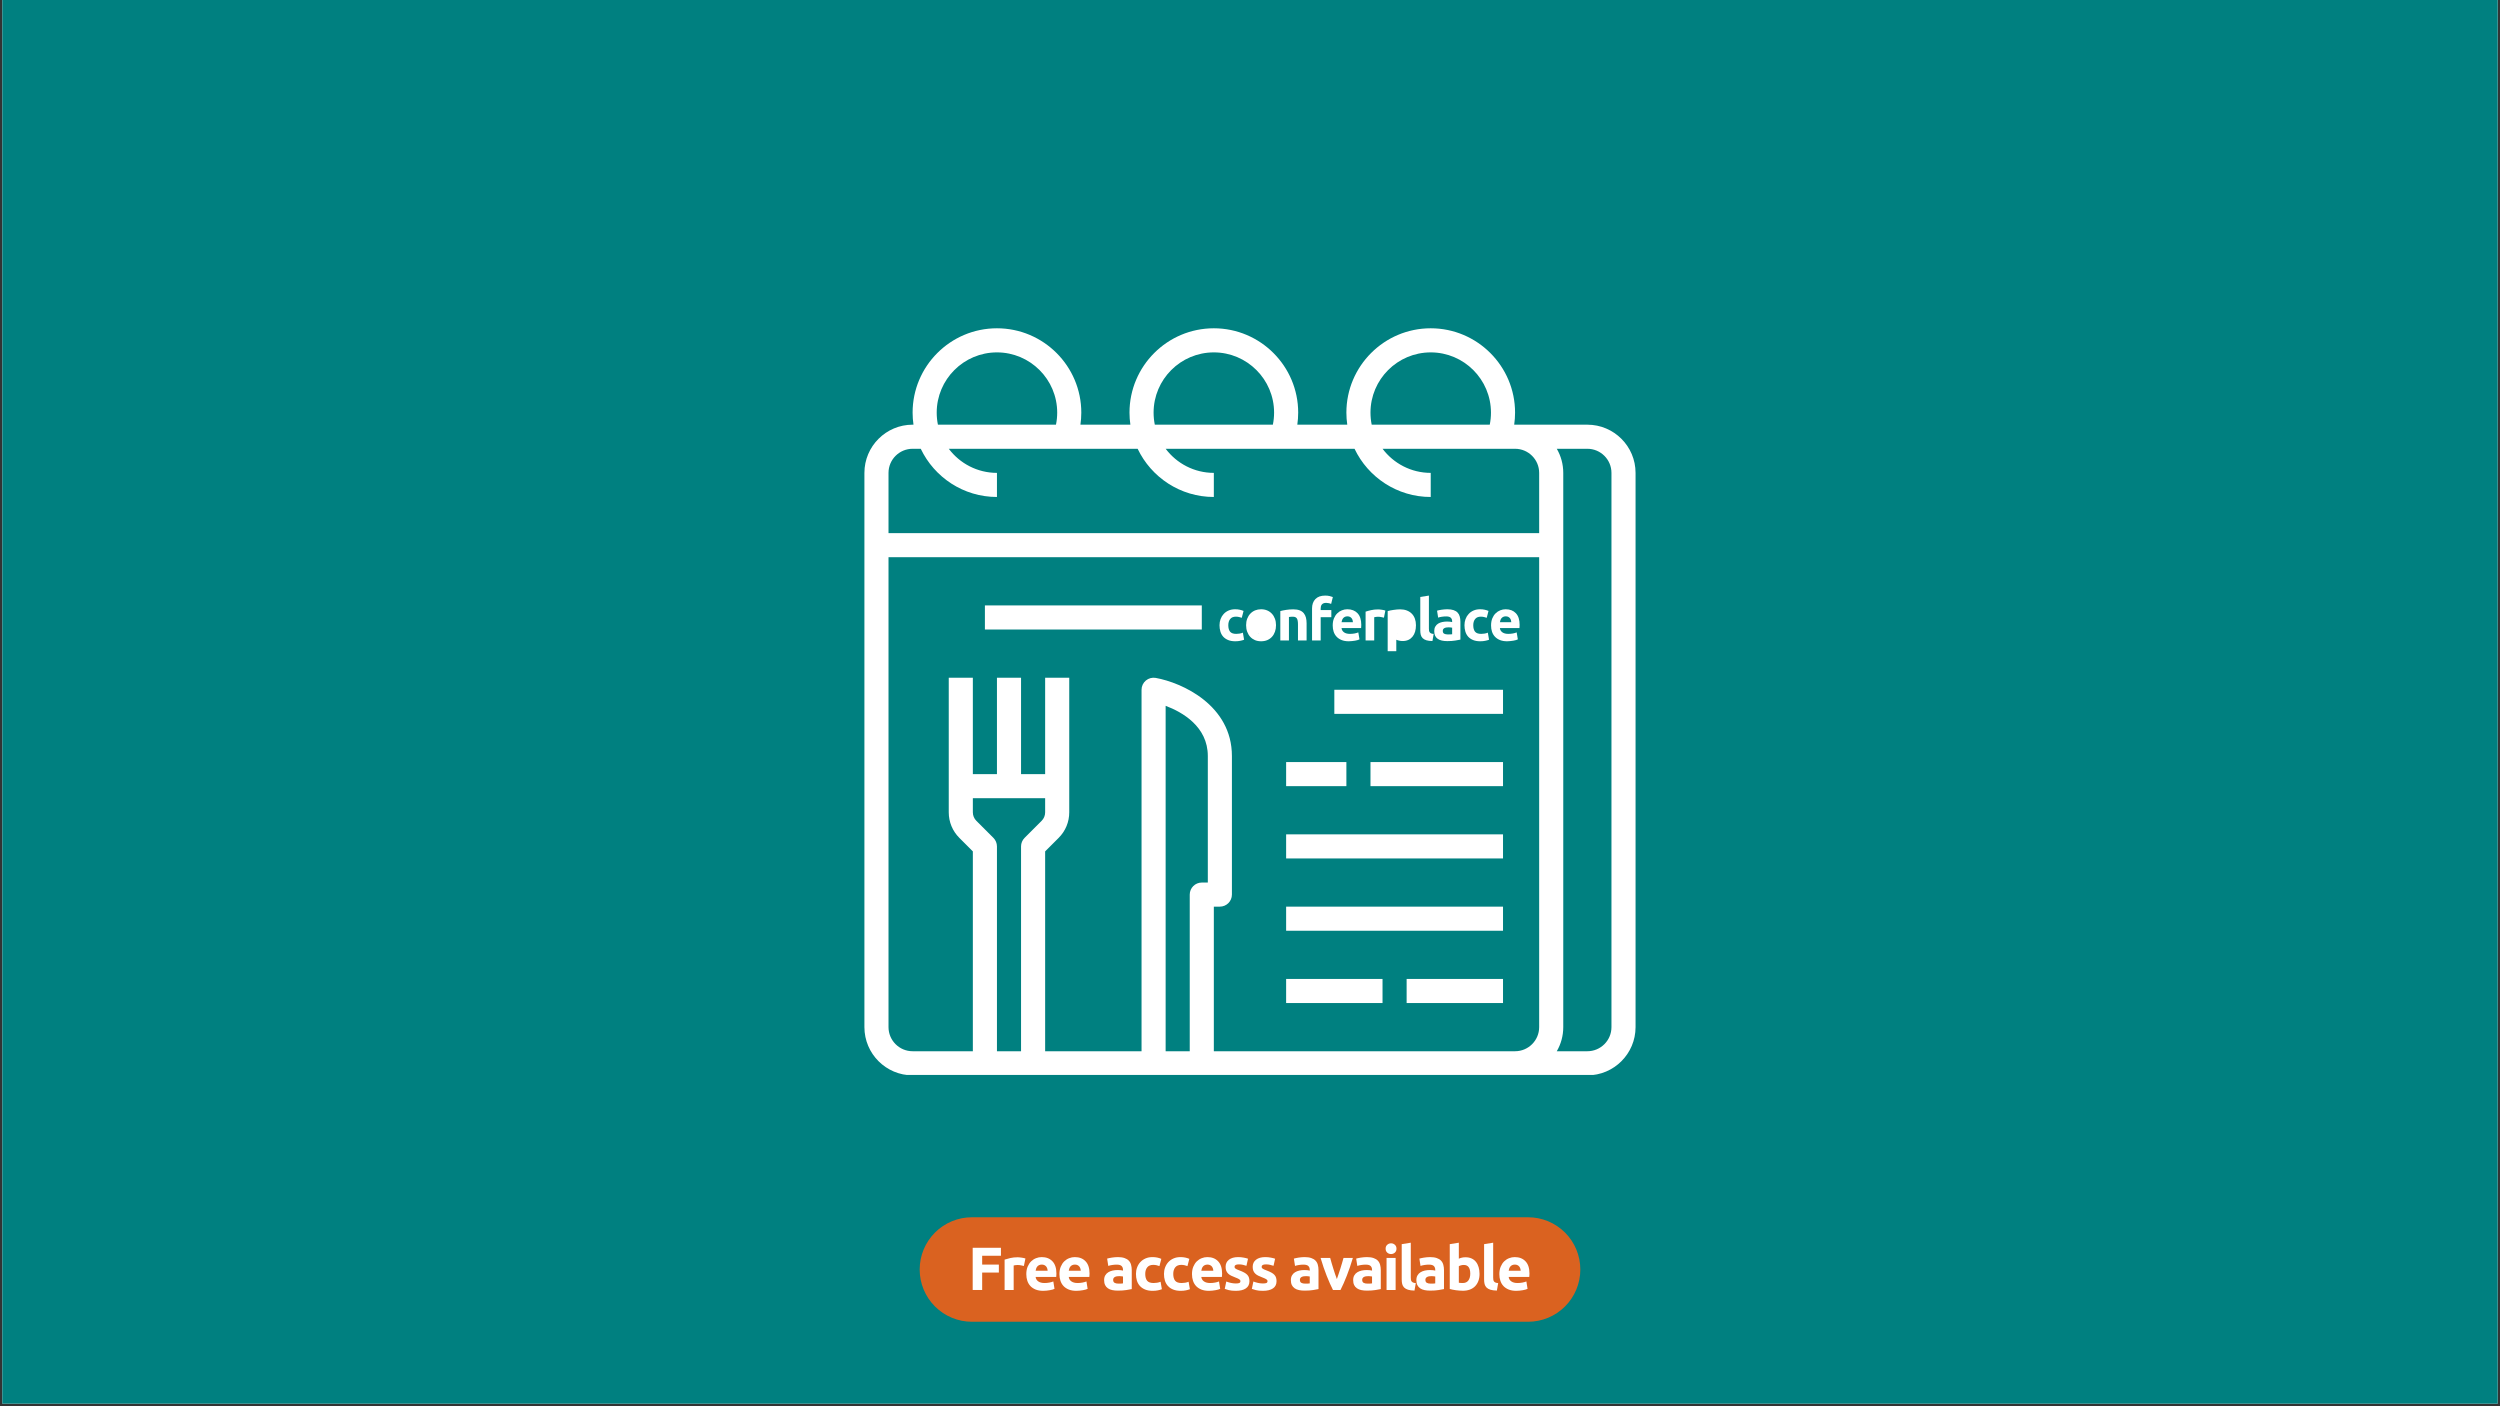 <svg version="1.0" preserveAspectRatio="xMidYMid meet" height="720" viewBox="0 0 960 540" zoomAndPan="magnify" width="1280" xmlns:xlink="http://www.w3.org/1999/xlink" xmlns="http://www.w3.org/2000/svg"><rect x="0" y="0" width="960" height="540" fill="#333333" stroke="none"/><defs><g></g><clipPath id="706b5d3af9"><path clip-rule="nonzero" d="M 0.887 0 L 959.113 0 L 959.113 539 L 0.887 539 Z M 0.887 0"></path></clipPath><clipPath id="d3ba9aa45e"><path clip-rule="nonzero" d="M 331.934 126.062 L 628.383 126.062 L 628.383 412.781 L 331.934 412.781 Z M 331.934 126.062"></path></clipPath><clipPath id="49ccf57dce"><path clip-rule="nonzero" d="M 480.863 236.043 L 488.484 236.043 L 488.484 243.664 L 480.863 243.664 Z M 480.863 236.043"></path></clipPath><clipPath id="944109a181"><path clip-rule="nonzero" d="M 484.676 236.043 C 482.57 236.043 480.863 237.746 480.863 239.852 C 480.863 241.957 482.57 243.664 484.676 243.664 C 486.781 243.664 488.484 241.957 488.484 239.852 C 488.484 237.746 486.781 236.043 484.676 236.043 Z M 484.676 236.043"></path></clipPath><clipPath id="d2bc560cf4"><path clip-rule="nonzero" d="M 534.164 236.043 L 541.785 236.043 L 541.785 243.664 L 534.164 243.664 Z M 534.164 236.043"></path></clipPath><clipPath id="249a9e71b0"><path clip-rule="nonzero" d="M 537.977 236.043 C 535.871 236.043 534.164 237.746 534.164 239.852 C 534.164 241.957 535.871 243.664 537.977 243.664 C 540.082 243.664 541.785 241.957 541.785 239.852 C 541.785 237.746 540.082 236.043 537.977 236.043 Z M 537.977 236.043"></path></clipPath><clipPath id="16de5ab5be"><path clip-rule="nonzero" d="M 353.156 467.43 L 606.918 467.43 L 606.918 507.555 L 353.156 507.555 Z M 353.156 467.43"></path></clipPath><clipPath id="53ef136d4c"><path clip-rule="nonzero" d="M 373.219 467.43 L 586.781 467.43 C 592.102 467.43 597.203 469.543 600.969 473.305 C 604.73 477.066 606.844 482.168 606.844 487.492 C 606.844 492.812 604.73 497.914 600.969 501.676 C 597.203 505.441 592.102 507.555 586.781 507.555 L 373.219 507.555 C 367.898 507.555 362.797 505.441 359.031 501.676 C 355.27 497.914 353.156 492.812 353.156 487.492 C 353.156 482.168 355.27 477.066 359.031 473.305 C 362.797 469.543 367.898 467.43 373.219 467.43 Z M 373.219 467.43"></path></clipPath></defs><g clip-path="url(#706b5d3af9)"><path fill-rule="nonzero" fill-opacity="1" d="M 0.887 0 L 959.113 0 L 959.113 539 L 0.887 539 Z M 0.887 0" fill="#ffffff"></path><path fill-rule="nonzero" fill-opacity="1" d="M 0.887 0 L 959.113 0 L 959.113 539 L 0.887 539 Z M 0.887 0" fill="#008080"></path></g><g clip-path="url(#d3ba9aa45e)"><path fill-rule="nonzero" fill-opacity="1" d="M 609.547 163.078 L 581.453 163.078 C 581.672 161.551 581.785 160.008 581.785 158.449 C 581.785 140.59 567.258 126.062 549.398 126.062 C 531.539 126.062 517.012 140.59 517.012 158.449 C 517.012 160.02 517.129 161.566 517.348 163.078 L 498.168 163.078 C 498.387 161.551 498.504 160.008 498.504 158.449 C 498.504 140.59 483.973 126.062 466.113 126.062 C 448.254 126.062 433.727 140.59 433.727 158.449 C 433.727 160.02 433.844 161.566 434.062 163.078 L 414.883 163.078 C 415.102 161.551 415.219 160.008 415.219 158.449 C 415.219 140.59 400.688 126.062 382.828 126.062 C 364.969 126.062 350.441 140.59 350.441 158.449 C 350.441 160.02 350.559 161.566 350.777 163.078 L 350.441 163.078 C 340.234 163.078 331.934 171.379 331.934 181.586 L 331.934 394.422 C 331.934 404.629 340.234 412.93 350.441 412.93 L 609.547 412.93 C 619.754 412.93 628.055 404.629 628.055 394.422 L 628.055 181.586 C 628.055 171.379 619.754 163.078 609.547 163.078 Z M 526.266 158.449 C 526.266 145.695 536.641 135.316 549.398 135.316 C 562.156 135.316 572.531 145.695 572.531 158.449 C 572.531 160.016 572.375 161.562 572.066 163.078 L 526.73 163.078 C 526.426 161.582 526.266 160.035 526.266 158.449 Z M 442.98 158.449 C 442.98 145.695 453.355 135.316 466.113 135.316 C 478.871 135.316 489.25 145.695 489.25 158.449 C 489.25 160.016 489.09 161.562 488.781 163.078 L 443.445 163.078 C 443.141 161.582 442.98 160.035 442.98 158.449 Z M 359.695 158.449 C 359.695 145.695 370.074 135.316 382.828 135.316 C 395.586 135.316 405.965 145.695 405.965 158.449 C 405.965 160.016 405.805 161.562 405.496 163.078 L 360.16 163.078 C 359.855 161.582 359.695 160.035 359.695 158.449 Z M 341.188 181.586 C 341.188 176.48 345.34 172.332 350.441 172.332 L 353.57 172.332 C 358.777 183.262 369.934 190.84 382.828 190.84 L 382.828 181.586 C 375.277 181.586 368.559 177.945 364.332 172.332 L 436.855 172.332 C 442.062 183.262 453.219 190.84 466.113 190.84 L 466.113 181.586 C 458.562 181.586 451.844 177.945 447.617 172.332 L 520.141 172.332 C 525.348 183.262 536.504 190.84 549.398 190.84 L 549.398 181.586 C 541.848 181.586 535.129 177.945 530.902 172.332 L 581.785 172.332 C 586.891 172.332 591.039 176.48 591.039 181.586 L 591.039 204.719 L 341.188 204.719 Z M 382.828 403.676 L 382.828 325.02 C 382.828 323.793 382.34 322.617 381.473 321.746 L 374.93 315.203 C 374.055 314.332 373.574 313.168 373.574 311.934 L 373.574 306.512 L 401.336 306.512 L 401.336 311.934 C 401.336 313.168 400.855 314.332 399.98 315.203 L 393.438 321.746 C 392.57 322.617 392.082 323.793 392.082 325.02 L 392.082 403.676 Z M 447.605 403.676 L 447.605 271.035 C 454.02 273.449 463.801 278.992 463.801 290.316 L 463.801 338.898 L 461.488 338.898 C 458.93 338.898 456.859 340.973 456.859 343.527 L 456.859 403.676 Z M 466.113 403.676 L 466.113 348.152 L 468.426 348.152 C 470.98 348.152 473.055 346.082 473.055 343.527 L 473.055 290.316 C 473.055 270.793 453.922 262.156 443.805 260.316 C 442.457 260.074 441.07 260.438 440.016 261.316 C 438.961 262.195 438.352 263.496 438.352 264.871 L 438.352 403.676 L 401.336 403.676 L 401.336 326.934 L 406.523 321.746 C 409.148 319.125 410.59 315.641 410.59 311.934 L 410.59 260.242 L 401.336 260.242 L 401.336 297.258 L 392.082 297.258 L 392.082 260.242 L 382.828 260.242 L 382.828 297.258 L 373.574 297.258 L 373.574 260.242 L 364.32 260.242 L 364.32 311.934 C 364.32 315.641 365.766 319.125 368.387 321.746 L 373.574 326.934 L 373.574 403.676 L 350.441 403.676 C 345.34 403.676 341.188 399.527 341.188 394.422 L 341.188 213.973 L 591.039 213.973 L 591.039 394.422 C 591.039 399.527 586.891 403.676 581.785 403.676 Z M 618.801 394.422 C 618.801 399.527 614.652 403.676 609.547 403.676 L 597.805 403.676 C 599.387 400.953 600.293 397.793 600.293 394.422 L 600.293 181.586 C 600.293 178.215 599.387 175.055 597.805 172.332 L 609.547 172.332 C 614.652 172.332 618.801 176.48 618.801 181.586 Z M 618.801 394.422" fill="#ffffff"></path></g><path fill-rule="nonzero" fill-opacity="1" d="M 512.383 264.871 L 577.16 264.871 L 577.16 274.125 L 512.383 274.125 Z M 512.383 264.871" fill="#ffffff"></path><path fill-rule="nonzero" fill-opacity="1" d="M 493.875 292.633 L 517.012 292.633 L 517.012 301.883 L 493.875 301.883 Z M 493.875 292.633" fill="#ffffff"></path><path fill-rule="nonzero" fill-opacity="1" d="M 493.875 320.391 L 577.16 320.391 L 577.16 329.645 L 493.875 329.645 Z M 493.875 320.391" fill="#ffffff"></path><path fill-rule="nonzero" fill-opacity="1" d="M 493.875 348.152 L 577.16 348.152 L 577.16 357.406 L 493.875 357.406 Z M 493.875 348.152" fill="#ffffff"></path><path fill-rule="nonzero" fill-opacity="1" d="M 540.145 375.914 L 577.16 375.914 L 577.16 385.168 L 540.145 385.168 Z M 540.145 375.914" fill="#ffffff"></path><path fill-rule="nonzero" fill-opacity="1" d="M 493.875 375.914 L 530.891 375.914 L 530.891 385.168 L 493.875 385.168 Z M 493.875 375.914" fill="#ffffff"></path><path fill-rule="nonzero" fill-opacity="1" d="M 526.266 292.633 L 577.16 292.633 L 577.16 301.883 L 526.266 301.883 Z M 526.266 292.633" fill="#ffffff"></path><path fill-rule="nonzero" fill-opacity="1" d="M 378.203 232.48 L 461.488 232.48 L 461.488 241.734 L 378.203 241.734 Z M 378.203 232.48" fill="#ffffff"></path><g fill-opacity="1" fill="#ffffff"><g transform="translate(467.293, 245.939)"><g><path d="M 1 -5.844 C 1 -6.688 1.133 -7.477 1.406 -8.219 C 1.688 -8.969 2.082 -9.617 2.594 -10.172 C 3.113 -10.734 3.742 -11.176 4.484 -11.5 C 5.223 -11.82 6.066 -11.984 7.016 -11.984 C 7.641 -11.984 8.207 -11.926 8.719 -11.812 C 9.238 -11.707 9.742 -11.551 10.234 -11.344 L 9.547 -8.703 C 9.234 -8.816 8.891 -8.914 8.516 -9 C 8.148 -9.094 7.738 -9.141 7.281 -9.141 C 6.301 -9.141 5.57 -8.836 5.094 -8.234 C 4.613 -7.629 4.375 -6.832 4.375 -5.844 C 4.375 -4.789 4.598 -3.973 5.047 -3.391 C 5.504 -2.816 6.297 -2.531 7.422 -2.531 C 7.816 -2.531 8.242 -2.566 8.703 -2.641 C 9.16 -2.711 9.582 -2.832 9.969 -3 L 10.438 -0.281 C 10.051 -0.125 9.566 0.008 8.984 0.125 C 8.41 0.25 7.773 0.312 7.078 0.312 C 6.016 0.312 5.098 0.156 4.328 -0.156 C 3.555 -0.477 2.922 -0.91 2.422 -1.453 C 1.93 -2.004 1.57 -2.656 1.344 -3.406 C 1.113 -4.156 1 -4.969 1 -5.844 Z M 1 -5.844"></path></g></g></g><g fill-opacity="1" fill="#ffffff"><g transform="translate(477.505, 245.939)"><g><path d="M 12.484 -5.859 C 12.484 -4.941 12.348 -4.102 12.078 -3.344 C 11.805 -2.582 11.422 -1.93 10.922 -1.391 C 10.422 -0.848 9.816 -0.426 9.109 -0.125 C 8.41 0.164 7.625 0.312 6.75 0.312 C 5.895 0.312 5.113 0.164 4.406 -0.125 C 3.707 -0.426 3.102 -0.848 2.594 -1.391 C 2.094 -1.93 1.703 -2.582 1.422 -3.344 C 1.141 -4.102 1 -4.941 1 -5.859 C 1 -6.773 1.141 -7.609 1.422 -8.359 C 1.711 -9.117 2.113 -9.766 2.625 -10.297 C 3.133 -10.836 3.738 -11.254 4.438 -11.547 C 5.145 -11.836 5.914 -11.984 6.75 -11.984 C 7.594 -11.984 8.363 -11.836 9.062 -11.547 C 9.77 -11.254 10.375 -10.836 10.875 -10.297 C 11.383 -9.766 11.781 -9.117 12.062 -8.359 C 12.344 -7.609 12.484 -6.773 12.484 -5.859 Z M 9.109 -5.859 C 9.109 -6.879 8.898 -7.68 8.484 -8.266 C 8.078 -8.848 7.5 -9.141 6.75 -9.141 C 6 -9.141 5.414 -8.848 5 -8.266 C 4.582 -7.68 4.375 -6.879 4.375 -5.859 C 4.375 -4.836 4.582 -4.023 5 -3.422 C 5.414 -2.828 6 -2.531 6.75 -2.531 C 7.5 -2.531 8.078 -2.828 8.484 -3.422 C 8.898 -4.023 9.109 -4.836 9.109 -5.859 Z M 9.109 -5.859"></path></g></g></g><g fill-opacity="1" fill="#ffffff"><g transform="translate(490.093, 245.939)"><g><path d="M 1.547 -11.281 C 2.109 -11.445 2.832 -11.598 3.719 -11.734 C 4.613 -11.879 5.551 -11.953 6.531 -11.953 C 7.52 -11.953 8.344 -11.82 9 -11.562 C 9.656 -11.301 10.176 -10.93 10.562 -10.453 C 10.945 -9.984 11.223 -9.422 11.391 -8.766 C 11.555 -8.117 11.641 -7.395 11.641 -6.594 L 11.641 0 L 8.328 0 L 8.328 -6.188 C 8.328 -7.258 8.188 -8.016 7.906 -8.453 C 7.625 -8.898 7.098 -9.125 6.328 -9.125 C 6.086 -9.125 5.832 -9.113 5.562 -9.094 C 5.301 -9.07 5.066 -9.047 4.859 -9.016 L 4.859 0 L 1.547 0 Z M 1.547 -11.281"></path></g></g></g><g fill-opacity="1" fill="#ffffff"><g transform="translate(502.281, 245.939)"><g><path d="M 6.609 -17.234 C 7.234 -17.234 7.805 -17.172 8.328 -17.047 C 8.848 -16.922 9.25 -16.797 9.531 -16.672 L 8.875 -14.031 C 8.582 -14.164 8.258 -14.266 7.906 -14.328 C 7.562 -14.398 7.242 -14.438 6.953 -14.438 C 6.547 -14.438 6.207 -14.379 5.938 -14.266 C 5.664 -14.148 5.453 -13.992 5.297 -13.797 C 5.141 -13.609 5.023 -13.379 4.953 -13.109 C 4.891 -12.848 4.859 -12.562 4.859 -12.25 L 4.859 -11.672 L 8.953 -11.672 L 8.953 -8.922 L 4.859 -8.922 L 4.859 0 L 1.547 0 L 1.547 -12.297 C 1.547 -13.805 1.973 -15.004 2.828 -15.891 C 3.68 -16.785 4.941 -17.234 6.609 -17.234 Z M 6.609 -17.234"></path></g></g></g><g fill-opacity="1" fill="#ffffff"><g transform="translate(510.762, 245.939)"><g><path d="M 1 -5.75 C 1 -6.789 1.156 -7.695 1.469 -8.469 C 1.789 -9.25 2.211 -9.895 2.734 -10.406 C 3.254 -10.926 3.848 -11.316 4.516 -11.578 C 5.191 -11.848 5.883 -11.984 6.594 -11.984 C 8.25 -11.984 9.555 -11.477 10.516 -10.469 C 11.484 -9.457 11.969 -7.969 11.969 -6 C 11.969 -5.801 11.957 -5.586 11.938 -5.359 C 11.926 -5.129 11.914 -4.926 11.906 -4.75 L 4.391 -4.75 C 4.461 -4.07 4.781 -3.531 5.344 -3.125 C 5.906 -2.727 6.66 -2.531 7.609 -2.531 C 8.223 -2.531 8.82 -2.582 9.406 -2.688 C 9.988 -2.801 10.461 -2.941 10.828 -3.109 L 11.281 -0.422 C 11.102 -0.328 10.863 -0.234 10.562 -0.141 C 10.27 -0.055 9.941 0.016 9.578 0.078 C 9.211 0.141 8.82 0.191 8.406 0.234 C 8 0.285 7.586 0.312 7.172 0.312 C 6.117 0.312 5.203 0.156 4.422 -0.156 C 3.648 -0.469 3.008 -0.895 2.5 -1.438 C 1.988 -1.977 1.609 -2.617 1.359 -3.359 C 1.117 -4.098 1 -4.895 1 -5.75 Z M 8.766 -7.016 C 8.754 -7.297 8.707 -7.566 8.625 -7.828 C 8.539 -8.098 8.414 -8.336 8.25 -8.547 C 8.082 -8.754 7.867 -8.926 7.609 -9.062 C 7.348 -9.195 7.023 -9.266 6.641 -9.266 C 6.266 -9.266 5.941 -9.195 5.672 -9.062 C 5.41 -8.938 5.191 -8.77 5.016 -8.562 C 4.836 -8.363 4.703 -8.125 4.609 -7.844 C 4.516 -7.57 4.441 -7.297 4.391 -7.016 Z M 8.766 -7.016"></path></g></g></g><g fill-opacity="1" fill="#ffffff"><g transform="translate(522.839, 245.939)"><g><path d="M 8.594 -8.75 C 8.301 -8.82 7.953 -8.898 7.547 -8.984 C 7.148 -9.066 6.723 -9.109 6.266 -9.109 C 6.055 -9.109 5.805 -9.086 5.516 -9.047 C 5.223 -9.016 5.004 -8.973 4.859 -8.922 L 4.859 0 L 1.547 0 L 1.547 -11.062 C 2.141 -11.27 2.836 -11.461 3.641 -11.641 C 4.453 -11.828 5.352 -11.922 6.344 -11.922 C 6.52 -11.922 6.734 -11.91 6.984 -11.891 C 7.242 -11.867 7.5 -11.836 7.75 -11.797 C 8 -11.766 8.25 -11.723 8.5 -11.672 C 8.75 -11.617 8.961 -11.555 9.141 -11.484 Z M 8.594 -8.75"></path></g></g></g><g fill-opacity="1" fill="#ffffff"><g transform="translate(531.32, 245.939)"><g><path d="M 9.031 -5.75 C 9.031 -6.77 8.801 -7.586 8.344 -8.203 C 7.883 -8.816 7.207 -9.125 6.312 -9.125 C 6.008 -9.125 5.734 -9.113 5.484 -9.094 C 5.234 -9.07 5.023 -9.047 4.859 -9.016 L 4.859 -3.047 C 5.066 -2.91 5.336 -2.797 5.672 -2.703 C 6.004 -2.617 6.344 -2.578 6.688 -2.578 C 8.25 -2.578 9.031 -3.633 9.031 -5.75 Z M 12.406 -5.844 C 12.406 -4.938 12.297 -4.113 12.078 -3.375 C 11.859 -2.633 11.531 -2 11.094 -1.469 C 10.664 -0.938 10.133 -0.52 9.5 -0.219 C 8.863 0.07 8.133 0.219 7.312 0.219 C 6.844 0.219 6.41 0.172 6.016 0.078 C 5.617 -0.004 5.234 -0.125 4.859 -0.281 L 4.859 4.109 L 1.547 4.109 L 1.547 -11.281 C 1.848 -11.363 2.191 -11.445 2.578 -11.531 C 2.961 -11.613 3.363 -11.68 3.781 -11.734 C 4.207 -11.797 4.641 -11.848 5.078 -11.891 C 5.516 -11.93 5.93 -11.953 6.328 -11.953 C 7.285 -11.953 8.141 -11.805 8.891 -11.516 C 9.648 -11.223 10.289 -10.812 10.812 -10.281 C 11.332 -9.758 11.727 -9.117 12 -8.359 C 12.27 -7.609 12.406 -6.77 12.406 -5.844 Z M 12.406 -5.844"></path></g></g></g><g fill-opacity="1" fill="#ffffff"><g transform="translate(543.841, 245.939)"><g><path d="M 6.219 0.219 C 5.258 0.207 4.477 0.109 3.875 -0.078 C 3.27 -0.273 2.797 -0.547 2.453 -0.891 C 2.109 -1.242 1.867 -1.664 1.734 -2.156 C 1.609 -2.656 1.547 -3.219 1.547 -3.844 L 1.547 -16.703 L 4.859 -17.234 L 4.859 -4.5 C 4.859 -4.207 4.879 -3.941 4.922 -3.703 C 4.973 -3.473 5.062 -3.273 5.188 -3.109 C 5.312 -2.941 5.488 -2.805 5.719 -2.703 C 5.957 -2.598 6.281 -2.535 6.688 -2.516 Z M 6.219 0.219"></path></g></g></g><g fill-opacity="1" fill="#ffffff"><g transform="translate(549.968, 245.939)"><g><path d="M 6.016 -2.312 C 6.336 -2.312 6.645 -2.316 6.938 -2.328 C 7.238 -2.348 7.477 -2.367 7.656 -2.391 L 7.656 -4.906 C 7.52 -4.938 7.316 -4.969 7.047 -5 C 6.785 -5.031 6.547 -5.047 6.328 -5.047 C 6.016 -5.047 5.723 -5.023 5.453 -4.984 C 5.18 -4.941 4.941 -4.867 4.734 -4.766 C 4.523 -4.672 4.359 -4.531 4.234 -4.344 C 4.117 -4.164 4.062 -3.945 4.062 -3.688 C 4.062 -3.164 4.234 -2.805 4.578 -2.609 C 4.93 -2.41 5.41 -2.312 6.016 -2.312 Z M 5.75 -11.984 C 6.727 -11.984 7.539 -11.875 8.188 -11.656 C 8.844 -11.438 9.363 -11.117 9.75 -10.703 C 10.145 -10.285 10.422 -9.781 10.578 -9.188 C 10.742 -8.594 10.828 -7.938 10.828 -7.219 L 10.828 -0.328 C 10.359 -0.223 9.703 -0.102 8.859 0.031 C 8.016 0.176 6.992 0.25 5.797 0.25 C 5.035 0.25 4.348 0.18 3.734 0.047 C 3.117 -0.086 2.586 -0.305 2.141 -0.609 C 1.703 -0.91 1.363 -1.305 1.125 -1.797 C 0.895 -2.285 0.781 -2.883 0.781 -3.594 C 0.781 -4.281 0.914 -4.859 1.188 -5.328 C 1.457 -5.805 1.82 -6.188 2.281 -6.469 C 2.738 -6.75 3.266 -6.953 3.859 -7.078 C 4.453 -7.203 5.066 -7.266 5.703 -7.266 C 6.129 -7.266 6.508 -7.242 6.844 -7.203 C 7.176 -7.172 7.445 -7.125 7.656 -7.062 L 7.656 -7.375 C 7.656 -7.938 7.484 -8.383 7.141 -8.719 C 6.805 -9.062 6.219 -9.234 5.375 -9.234 C 4.812 -9.234 4.254 -9.191 3.703 -9.109 C 3.16 -9.035 2.688 -8.922 2.281 -8.766 L 1.859 -11.438 C 2.055 -11.5 2.297 -11.562 2.578 -11.625 C 2.867 -11.688 3.188 -11.742 3.531 -11.797 C 3.875 -11.848 4.234 -11.891 4.609 -11.922 C 4.984 -11.961 5.363 -11.984 5.75 -11.984 Z M 5.75 -11.984"></path></g></g></g><g fill-opacity="1" fill="#ffffff"><g transform="translate(561.357, 245.939)"><g><path d="M 1 -5.844 C 1 -6.688 1.133 -7.477 1.406 -8.219 C 1.688 -8.969 2.082 -9.617 2.594 -10.172 C 3.113 -10.734 3.742 -11.176 4.484 -11.5 C 5.223 -11.82 6.066 -11.984 7.016 -11.984 C 7.641 -11.984 8.207 -11.926 8.719 -11.812 C 9.238 -11.707 9.742 -11.551 10.234 -11.344 L 9.547 -8.703 C 9.234 -8.816 8.891 -8.914 8.516 -9 C 8.148 -9.094 7.738 -9.141 7.281 -9.141 C 6.301 -9.141 5.57 -8.836 5.094 -8.234 C 4.613 -7.629 4.375 -6.832 4.375 -5.844 C 4.375 -4.789 4.598 -3.973 5.047 -3.391 C 5.504 -2.816 6.297 -2.531 7.422 -2.531 C 7.816 -2.531 8.242 -2.566 8.703 -2.641 C 9.16 -2.711 9.582 -2.832 9.969 -3 L 10.438 -0.281 C 10.051 -0.125 9.566 0.008 8.984 0.125 C 8.41 0.25 7.773 0.312 7.078 0.312 C 6.016 0.312 5.098 0.156 4.328 -0.156 C 3.555 -0.477 2.922 -0.91 2.422 -1.453 C 1.93 -2.004 1.57 -2.656 1.344 -3.406 C 1.113 -4.156 1 -4.969 1 -5.844 Z M 1 -5.844"></path></g></g></g><g fill-opacity="1" fill="#ffffff"><g transform="translate(571.569, 245.939)"><g><path d="M 1 -5.75 C 1 -6.789 1.156 -7.695 1.469 -8.469 C 1.789 -9.25 2.211 -9.895 2.734 -10.406 C 3.254 -10.926 3.848 -11.316 4.516 -11.578 C 5.191 -11.848 5.883 -11.984 6.594 -11.984 C 8.25 -11.984 9.555 -11.477 10.516 -10.469 C 11.484 -9.457 11.969 -7.969 11.969 -6 C 11.969 -5.801 11.957 -5.586 11.938 -5.359 C 11.926 -5.129 11.914 -4.926 11.906 -4.75 L 4.391 -4.75 C 4.461 -4.07 4.781 -3.531 5.344 -3.125 C 5.906 -2.727 6.66 -2.531 7.609 -2.531 C 8.223 -2.531 8.82 -2.582 9.406 -2.688 C 9.988 -2.801 10.461 -2.941 10.828 -3.109 L 11.281 -0.422 C 11.102 -0.328 10.863 -0.234 10.562 -0.141 C 10.27 -0.055 9.941 0.016 9.578 0.078 C 9.211 0.141 8.82 0.191 8.406 0.234 C 8 0.285 7.586 0.312 7.172 0.312 C 6.117 0.312 5.203 0.156 4.422 -0.156 C 3.648 -0.469 3.008 -0.895 2.5 -1.438 C 1.988 -1.977 1.609 -2.617 1.359 -3.359 C 1.117 -4.098 1 -4.895 1 -5.75 Z M 8.766 -7.016 C 8.754 -7.297 8.707 -7.566 8.625 -7.828 C 8.539 -8.098 8.414 -8.336 8.25 -8.547 C 8.082 -8.754 7.867 -8.926 7.609 -9.062 C 7.348 -9.195 7.023 -9.266 6.641 -9.266 C 6.266 -9.266 5.941 -9.195 5.672 -9.062 C 5.41 -8.938 5.191 -8.77 5.016 -8.562 C 4.836 -8.363 4.703 -8.125 4.609 -7.844 C 4.516 -7.57 4.441 -7.297 4.391 -7.016 Z M 8.766 -7.016"></path></g></g></g><g clip-path="url(#49ccf57dce)"><g clip-path="url(#944109a181)"><path fill-rule="nonzero" fill-opacity="1" d="M 480.863 236.043 L 488.484 236.043 L 488.484 243.664 L 480.863 243.664 Z M 480.863 236.043" fill="#ffffff"></path></g></g><g clip-path="url(#d2bc560cf4)"><g clip-path="url(#249a9e71b0)"><path fill-rule="nonzero" fill-opacity="1" d="M 534.164 236.043 L 541.785 236.043 L 541.785 243.664 L 534.164 243.664 Z M 534.164 236.043" fill="#ffffff"></path></g></g><g clip-path="url(#16de5ab5be)"><g clip-path="url(#53ef136d4c)"><path fill-rule="nonzero" fill-opacity="1" d="M 353.156 467.43 L 606.918 467.43 L 606.918 507.555 L 353.156 507.555 Z M 353.156 467.43" fill="#da6220"></path></g></g><g fill-opacity="1" fill="#ffffff"><g transform="translate(371.638, 495.351)"><g><path d="M 1.875 0 L 1.875 -16.203 L 12.719 -16.203 L 12.719 -13.141 L 5.516 -13.141 L 5.516 -9.75 L 11.922 -9.75 L 11.922 -6.688 L 5.516 -6.688 L 5.516 0 Z M 1.875 0"></path></g></g></g><g fill-opacity="1" fill="#ffffff"><g transform="translate(384.124, 495.351)"><g><path d="M 9.047 -9.219 C 8.734 -9.289 8.367 -9.367 7.953 -9.453 C 7.535 -9.547 7.082 -9.594 6.594 -9.594 C 6.375 -9.594 6.113 -9.57 5.812 -9.531 C 5.508 -9.488 5.281 -9.445 5.125 -9.406 L 5.125 0 L 1.641 0 L 1.641 -11.656 C 2.266 -11.863 3 -12.066 3.844 -12.266 C 4.695 -12.461 5.645 -12.562 6.688 -12.562 C 6.875 -12.562 7.098 -12.547 7.359 -12.516 C 7.629 -12.492 7.895 -12.461 8.156 -12.422 C 8.426 -12.391 8.691 -12.344 8.953 -12.281 C 9.223 -12.227 9.453 -12.164 9.641 -12.094 Z M 9.047 -9.219"></path></g></g></g><g fill-opacity="1" fill="#ffffff"><g transform="translate(393.055, 495.351)"><g><path d="M 1.047 -6.062 C 1.047 -7.156 1.211 -8.109 1.547 -8.922 C 1.891 -9.742 2.332 -10.426 2.875 -10.969 C 3.426 -11.508 4.055 -11.922 4.766 -12.203 C 5.473 -12.484 6.203 -12.625 6.953 -12.625 C 8.691 -12.625 10.066 -12.086 11.078 -11.016 C 12.098 -9.953 12.609 -8.383 12.609 -6.312 C 12.609 -6.113 12.598 -5.891 12.578 -5.641 C 12.566 -5.398 12.551 -5.188 12.531 -5 L 4.625 -5 C 4.707 -4.281 5.047 -3.711 5.641 -3.297 C 6.234 -2.879 7.023 -2.672 8.016 -2.672 C 8.66 -2.672 9.289 -2.727 9.906 -2.844 C 10.52 -2.957 11.023 -3.102 11.422 -3.281 L 11.875 -0.438 C 11.695 -0.344 11.453 -0.25 11.141 -0.156 C 10.828 -0.062 10.477 0.016 10.094 0.078 C 9.707 0.148 9.297 0.207 8.859 0.25 C 8.422 0.301 7.988 0.328 7.562 0.328 C 6.445 0.328 5.477 0.164 4.656 -0.156 C 3.844 -0.488 3.164 -0.938 2.625 -1.5 C 2.094 -2.07 1.695 -2.75 1.438 -3.531 C 1.176 -4.312 1.047 -5.156 1.047 -6.062 Z M 9.234 -7.391 C 9.223 -7.68 9.172 -7.969 9.078 -8.25 C 8.992 -8.531 8.863 -8.781 8.688 -9 C 8.508 -9.219 8.285 -9.395 8.016 -9.531 C 7.742 -9.676 7.406 -9.75 7 -9.75 C 6.602 -9.75 6.266 -9.68 5.984 -9.547 C 5.703 -9.422 5.469 -9.25 5.281 -9.031 C 5.094 -8.812 4.945 -8.555 4.844 -8.266 C 4.75 -7.973 4.676 -7.68 4.625 -7.391 Z M 9.234 -7.391"></path></g></g></g><g fill-opacity="1" fill="#ffffff"><g transform="translate(405.775, 495.351)"><g><path d="M 1.047 -6.062 C 1.047 -7.156 1.211 -8.109 1.547 -8.922 C 1.891 -9.742 2.332 -10.426 2.875 -10.969 C 3.426 -11.508 4.055 -11.922 4.766 -12.203 C 5.473 -12.484 6.203 -12.625 6.953 -12.625 C 8.691 -12.625 10.066 -12.086 11.078 -11.016 C 12.098 -9.953 12.609 -8.383 12.609 -6.312 C 12.609 -6.113 12.598 -5.891 12.578 -5.641 C 12.566 -5.398 12.551 -5.188 12.531 -5 L 4.625 -5 C 4.707 -4.281 5.047 -3.711 5.641 -3.297 C 6.234 -2.879 7.023 -2.672 8.016 -2.672 C 8.66 -2.672 9.289 -2.727 9.906 -2.844 C 10.52 -2.957 11.023 -3.102 11.422 -3.281 L 11.875 -0.438 C 11.695 -0.344 11.453 -0.25 11.141 -0.156 C 10.828 -0.062 10.477 0.016 10.094 0.078 C 9.707 0.148 9.297 0.207 8.859 0.25 C 8.422 0.301 7.988 0.328 7.562 0.328 C 6.445 0.328 5.477 0.164 4.656 -0.156 C 3.844 -0.488 3.164 -0.938 2.625 -1.5 C 2.094 -2.07 1.695 -2.75 1.438 -3.531 C 1.176 -4.312 1.047 -5.156 1.047 -6.062 Z M 9.234 -7.391 C 9.223 -7.68 9.172 -7.969 9.078 -8.25 C 8.992 -8.531 8.863 -8.781 8.688 -9 C 8.508 -9.219 8.285 -9.395 8.016 -9.531 C 7.742 -9.676 7.406 -9.75 7 -9.75 C 6.602 -9.75 6.266 -9.68 5.984 -9.547 C 5.703 -9.422 5.469 -9.25 5.281 -9.031 C 5.094 -8.812 4.945 -8.555 4.844 -8.266 C 4.75 -7.973 4.676 -7.68 4.625 -7.391 Z M 9.234 -7.391"></path></g></g></g><g fill-opacity="1" fill="#ffffff"><g transform="translate(418.495, 495.351)"><g></g></g></g><g fill-opacity="1" fill="#ffffff"><g transform="translate(423.171, 495.351)"><g><path d="M 6.344 -2.438 C 6.688 -2.438 7.008 -2.441 7.312 -2.453 C 7.625 -2.473 7.875 -2.5 8.062 -2.531 L 8.062 -5.172 C 7.926 -5.203 7.719 -5.234 7.438 -5.266 C 7.156 -5.297 6.898 -5.312 6.672 -5.312 C 6.336 -5.312 6.023 -5.289 5.734 -5.25 C 5.453 -5.207 5.203 -5.129 4.984 -5.016 C 4.766 -4.91 4.594 -4.766 4.469 -4.578 C 4.344 -4.391 4.281 -4.16 4.281 -3.891 C 4.281 -3.336 4.461 -2.957 4.828 -2.75 C 5.191 -2.539 5.695 -2.438 6.344 -2.438 Z M 6.062 -12.625 C 7.094 -12.625 7.945 -12.504 8.625 -12.266 C 9.312 -12.035 9.863 -11.703 10.281 -11.266 C 10.695 -10.836 10.988 -10.312 11.156 -9.688 C 11.332 -9.062 11.422 -8.367 11.422 -7.609 L 11.422 -0.344 C 10.922 -0.238 10.223 -0.113 9.328 0.031 C 8.441 0.176 7.367 0.25 6.109 0.25 C 5.305 0.25 4.582 0.18 3.938 0.047 C 3.289 -0.086 2.734 -0.316 2.266 -0.641 C 1.797 -0.961 1.438 -1.379 1.188 -1.891 C 0.938 -2.41 0.812 -3.047 0.812 -3.797 C 0.812 -4.504 0.957 -5.109 1.25 -5.609 C 1.539 -6.109 1.926 -6.504 2.406 -6.797 C 2.895 -7.098 3.445 -7.316 4.062 -7.453 C 4.688 -7.586 5.336 -7.656 6.016 -7.656 C 6.461 -7.656 6.863 -7.633 7.219 -7.594 C 7.57 -7.551 7.852 -7.5 8.062 -7.438 L 8.062 -7.766 C 8.062 -8.359 7.883 -8.832 7.531 -9.188 C 7.176 -9.551 6.551 -9.734 5.656 -9.734 C 5.062 -9.734 4.477 -9.688 3.906 -9.594 C 3.332 -9.508 2.832 -9.391 2.406 -9.234 L 1.969 -12.047 C 2.164 -12.109 2.414 -12.172 2.719 -12.234 C 3.031 -12.305 3.363 -12.367 3.719 -12.422 C 4.07 -12.484 4.445 -12.531 4.844 -12.562 C 5.25 -12.602 5.656 -12.625 6.062 -12.625 Z M 6.062 -12.625"></path></g></g></g><g fill-opacity="1" fill="#ffffff"><g transform="translate(435.165, 495.351)"><g><path d="M 1.047 -6.156 C 1.047 -7.039 1.191 -7.875 1.484 -8.656 C 1.773 -9.445 2.191 -10.133 2.734 -10.719 C 3.285 -11.312 3.945 -11.773 4.719 -12.109 C 5.5 -12.453 6.391 -12.625 7.391 -12.625 C 8.047 -12.625 8.645 -12.566 9.188 -12.453 C 9.738 -12.336 10.27 -12.172 10.781 -11.953 L 10.062 -9.172 C 9.727 -9.297 9.363 -9.406 8.969 -9.5 C 8.582 -9.594 8.148 -9.641 7.672 -9.641 C 6.641 -9.641 5.867 -9.316 5.359 -8.672 C 4.859 -8.035 4.609 -7.195 4.609 -6.156 C 4.609 -5.039 4.844 -4.18 5.312 -3.578 C 5.789 -2.973 6.625 -2.672 7.812 -2.672 C 8.227 -2.672 8.676 -2.707 9.156 -2.781 C 9.645 -2.863 10.094 -2.988 10.5 -3.156 L 11 -0.297 C 10.594 -0.129 10.082 0.016 9.469 0.141 C 8.863 0.266 8.195 0.328 7.469 0.328 C 6.344 0.328 5.375 0.16 4.562 -0.172 C 3.75 -0.504 3.082 -0.957 2.562 -1.531 C 2.039 -2.113 1.656 -2.797 1.406 -3.578 C 1.164 -4.367 1.047 -5.227 1.047 -6.156 Z M 1.047 -6.156"></path></g></g></g><g fill-opacity="1" fill="#ffffff"><g transform="translate(445.921, 495.351)"><g><path d="M 1.047 -6.156 C 1.047 -7.039 1.191 -7.875 1.484 -8.656 C 1.773 -9.445 2.191 -10.133 2.734 -10.719 C 3.285 -11.312 3.945 -11.773 4.719 -12.109 C 5.5 -12.453 6.391 -12.625 7.391 -12.625 C 8.047 -12.625 8.645 -12.566 9.188 -12.453 C 9.738 -12.336 10.27 -12.172 10.781 -11.953 L 10.062 -9.172 C 9.727 -9.297 9.363 -9.406 8.969 -9.5 C 8.582 -9.594 8.148 -9.641 7.672 -9.641 C 6.641 -9.641 5.867 -9.316 5.359 -8.672 C 4.859 -8.035 4.609 -7.195 4.609 -6.156 C 4.609 -5.039 4.844 -4.18 5.312 -3.578 C 5.789 -2.973 6.625 -2.672 7.812 -2.672 C 8.227 -2.672 8.676 -2.707 9.156 -2.781 C 9.645 -2.863 10.094 -2.988 10.5 -3.156 L 11 -0.297 C 10.594 -0.129 10.082 0.016 9.469 0.141 C 8.863 0.266 8.195 0.328 7.469 0.328 C 6.344 0.328 5.375 0.16 4.562 -0.172 C 3.75 -0.504 3.082 -0.957 2.562 -1.531 C 2.039 -2.113 1.656 -2.797 1.406 -3.578 C 1.164 -4.367 1.047 -5.227 1.047 -6.156 Z M 1.047 -6.156"></path></g></g></g><g fill-opacity="1" fill="#ffffff"><g transform="translate(456.676, 495.351)"><g><path d="M 1.047 -6.062 C 1.047 -7.156 1.211 -8.109 1.547 -8.922 C 1.891 -9.742 2.332 -10.426 2.875 -10.969 C 3.426 -11.508 4.055 -11.922 4.766 -12.203 C 5.473 -12.484 6.203 -12.625 6.953 -12.625 C 8.691 -12.625 10.066 -12.086 11.078 -11.016 C 12.098 -9.953 12.609 -8.383 12.609 -6.312 C 12.609 -6.113 12.598 -5.891 12.578 -5.641 C 12.566 -5.398 12.551 -5.188 12.531 -5 L 4.625 -5 C 4.707 -4.281 5.047 -3.711 5.641 -3.297 C 6.234 -2.879 7.023 -2.672 8.016 -2.672 C 8.66 -2.672 9.289 -2.727 9.906 -2.844 C 10.52 -2.957 11.023 -3.102 11.422 -3.281 L 11.875 -0.438 C 11.695 -0.344 11.453 -0.25 11.141 -0.156 C 10.828 -0.062 10.477 0.016 10.094 0.078 C 9.707 0.148 9.297 0.207 8.859 0.25 C 8.422 0.301 7.988 0.328 7.562 0.328 C 6.445 0.328 5.477 0.164 4.656 -0.156 C 3.844 -0.488 3.164 -0.938 2.625 -1.5 C 2.094 -2.07 1.695 -2.75 1.438 -3.531 C 1.176 -4.312 1.047 -5.156 1.047 -6.062 Z M 9.234 -7.391 C 9.223 -7.68 9.172 -7.969 9.078 -8.25 C 8.992 -8.531 8.863 -8.781 8.688 -9 C 8.508 -9.219 8.285 -9.395 8.016 -9.531 C 7.742 -9.676 7.406 -9.75 7 -9.75 C 6.602 -9.75 6.266 -9.68 5.984 -9.547 C 5.703 -9.422 5.469 -9.25 5.281 -9.031 C 5.094 -8.812 4.945 -8.555 4.844 -8.266 C 4.75 -7.973 4.676 -7.68 4.625 -7.391 Z M 9.234 -7.391"></path></g></g></g><g fill-opacity="1" fill="#ffffff"><g transform="translate(469.396, 495.351)"><g><path d="M 5.172 -2.5 C 5.805 -2.5 6.254 -2.562 6.516 -2.688 C 6.785 -2.812 6.922 -3.055 6.922 -3.422 C 6.922 -3.703 6.75 -3.945 6.406 -4.156 C 6.062 -4.363 5.539 -4.598 4.844 -4.859 C 4.289 -5.066 3.789 -5.281 3.344 -5.5 C 2.906 -5.719 2.531 -5.977 2.219 -6.281 C 1.906 -6.582 1.66 -6.941 1.484 -7.359 C 1.316 -7.785 1.234 -8.297 1.234 -8.891 C 1.234 -10.047 1.66 -10.957 2.516 -11.625 C 3.379 -12.289 4.562 -12.625 6.062 -12.625 C 6.812 -12.625 7.523 -12.555 8.203 -12.422 C 8.891 -12.297 9.438 -12.156 9.844 -12 L 9.234 -9.281 C 8.828 -9.426 8.383 -9.551 7.906 -9.656 C 7.438 -9.77 6.906 -9.828 6.312 -9.828 C 5.219 -9.828 4.672 -9.52 4.672 -8.906 C 4.672 -8.77 4.691 -8.645 4.734 -8.531 C 4.785 -8.426 4.879 -8.32 5.016 -8.219 C 5.16 -8.113 5.352 -8.004 5.594 -7.891 C 5.844 -7.773 6.156 -7.648 6.531 -7.516 C 7.289 -7.234 7.922 -6.953 8.422 -6.672 C 8.922 -6.398 9.312 -6.102 9.594 -5.781 C 9.883 -5.469 10.086 -5.113 10.203 -4.719 C 10.328 -4.332 10.391 -3.883 10.391 -3.375 C 10.391 -2.156 9.93 -1.234 9.016 -0.609 C 8.109 0.016 6.816 0.328 5.141 0.328 C 4.055 0.328 3.148 0.234 2.422 0.047 C 1.691 -0.141 1.188 -0.297 0.906 -0.422 L 1.5 -3.25 C 2.094 -3.02 2.695 -2.836 3.312 -2.703 C 3.938 -2.566 4.555 -2.5 5.172 -2.5 Z M 5.172 -2.5"></path></g></g></g><g fill-opacity="1" fill="#ffffff"><g transform="translate(479.801, 495.351)"><g><path d="M 5.172 -2.5 C 5.805 -2.5 6.254 -2.562 6.516 -2.688 C 6.785 -2.812 6.922 -3.055 6.922 -3.422 C 6.922 -3.703 6.75 -3.945 6.406 -4.156 C 6.062 -4.363 5.539 -4.598 4.844 -4.859 C 4.289 -5.066 3.789 -5.281 3.344 -5.5 C 2.906 -5.719 2.531 -5.977 2.219 -6.281 C 1.906 -6.582 1.66 -6.941 1.484 -7.359 C 1.316 -7.785 1.234 -8.297 1.234 -8.891 C 1.234 -10.047 1.66 -10.957 2.516 -11.625 C 3.379 -12.289 4.562 -12.625 6.062 -12.625 C 6.812 -12.625 7.523 -12.555 8.203 -12.422 C 8.891 -12.297 9.438 -12.156 9.844 -12 L 9.234 -9.281 C 8.828 -9.426 8.383 -9.551 7.906 -9.656 C 7.438 -9.77 6.906 -9.828 6.312 -9.828 C 5.219 -9.828 4.672 -9.52 4.672 -8.906 C 4.672 -8.77 4.691 -8.645 4.734 -8.531 C 4.785 -8.426 4.879 -8.32 5.016 -8.219 C 5.16 -8.113 5.352 -8.004 5.594 -7.891 C 5.844 -7.773 6.156 -7.648 6.531 -7.516 C 7.289 -7.234 7.922 -6.953 8.422 -6.672 C 8.922 -6.398 9.312 -6.102 9.594 -5.781 C 9.883 -5.469 10.086 -5.113 10.203 -4.719 C 10.328 -4.332 10.391 -3.883 10.391 -3.375 C 10.391 -2.156 9.93 -1.234 9.016 -0.609 C 8.109 0.016 6.816 0.328 5.141 0.328 C 4.055 0.328 3.148 0.234 2.422 0.047 C 1.691 -0.141 1.188 -0.297 0.906 -0.422 L 1.5 -3.25 C 2.094 -3.02 2.695 -2.836 3.312 -2.703 C 3.938 -2.566 4.555 -2.5 5.172 -2.5 Z M 5.172 -2.5"></path></g></g></g><g fill-opacity="1" fill="#ffffff"><g transform="translate(490.205, 495.351)"><g></g></g></g><g fill-opacity="1" fill="#ffffff"><g transform="translate(494.882, 495.351)"><g><path d="M 6.344 -2.438 C 6.688 -2.438 7.008 -2.441 7.312 -2.453 C 7.625 -2.473 7.875 -2.5 8.062 -2.531 L 8.062 -5.172 C 7.926 -5.203 7.719 -5.234 7.438 -5.266 C 7.156 -5.297 6.898 -5.312 6.672 -5.312 C 6.336 -5.312 6.023 -5.289 5.734 -5.25 C 5.453 -5.207 5.203 -5.129 4.984 -5.016 C 4.766 -4.91 4.594 -4.766 4.469 -4.578 C 4.344 -4.391 4.281 -4.16 4.281 -3.891 C 4.281 -3.336 4.461 -2.957 4.828 -2.75 C 5.191 -2.539 5.695 -2.438 6.344 -2.438 Z M 6.062 -12.625 C 7.094 -12.625 7.945 -12.504 8.625 -12.266 C 9.312 -12.035 9.863 -11.703 10.281 -11.266 C 10.695 -10.836 10.988 -10.312 11.156 -9.688 C 11.332 -9.062 11.422 -8.367 11.422 -7.609 L 11.422 -0.344 C 10.922 -0.238 10.223 -0.113 9.328 0.031 C 8.441 0.176 7.367 0.25 6.109 0.25 C 5.305 0.25 4.582 0.18 3.938 0.047 C 3.289 -0.086 2.734 -0.316 2.266 -0.641 C 1.797 -0.961 1.438 -1.379 1.188 -1.891 C 0.938 -2.41 0.812 -3.047 0.812 -3.797 C 0.812 -4.504 0.957 -5.109 1.25 -5.609 C 1.539 -6.109 1.926 -6.504 2.406 -6.797 C 2.895 -7.098 3.445 -7.316 4.062 -7.453 C 4.688 -7.586 5.336 -7.656 6.016 -7.656 C 6.461 -7.656 6.863 -7.633 7.219 -7.594 C 7.57 -7.551 7.852 -7.5 8.062 -7.438 L 8.062 -7.766 C 8.062 -8.359 7.883 -8.832 7.531 -9.188 C 7.176 -9.551 6.551 -9.734 5.656 -9.734 C 5.062 -9.734 4.477 -9.688 3.906 -9.594 C 3.332 -9.508 2.832 -9.391 2.406 -9.234 L 1.969 -12.047 C 2.164 -12.109 2.414 -12.172 2.719 -12.234 C 3.031 -12.305 3.363 -12.367 3.719 -12.422 C 4.07 -12.484 4.445 -12.531 4.844 -12.562 C 5.25 -12.602 5.656 -12.625 6.062 -12.625 Z M 6.062 -12.625"></path></g></g></g><g fill-opacity="1" fill="#ffffff"><g transform="translate(506.876, 495.351)"><g><path d="M 4.984 0 C 4.191 -1.562 3.383 -3.383 2.562 -5.469 C 1.738 -7.562 0.961 -9.836 0.234 -12.297 L 3.922 -12.297 C 4.078 -11.691 4.258 -11.035 4.469 -10.328 C 4.688 -9.617 4.906 -8.898 5.125 -8.172 C 5.352 -7.453 5.582 -6.75 5.812 -6.062 C 6.039 -5.375 6.266 -4.75 6.484 -4.188 C 6.68 -4.75 6.895 -5.375 7.125 -6.062 C 7.363 -6.75 7.594 -7.453 7.812 -8.172 C 8.039 -8.898 8.258 -9.617 8.469 -10.328 C 8.688 -11.035 8.875 -11.691 9.031 -12.297 L 12.625 -12.297 C 11.895 -9.836 11.117 -7.562 10.297 -5.469 C 9.484 -3.383 8.676 -1.562 7.875 0 Z M 4.984 0"></path></g></g></g><g fill-opacity="1" fill="#ffffff"><g transform="translate(518.801, 495.351)"><g><path d="M 6.344 -2.438 C 6.688 -2.438 7.008 -2.441 7.312 -2.453 C 7.625 -2.473 7.875 -2.5 8.062 -2.531 L 8.062 -5.172 C 7.926 -5.203 7.719 -5.234 7.438 -5.266 C 7.156 -5.297 6.898 -5.312 6.672 -5.312 C 6.336 -5.312 6.023 -5.289 5.734 -5.25 C 5.453 -5.207 5.203 -5.129 4.984 -5.016 C 4.766 -4.91 4.594 -4.766 4.469 -4.578 C 4.344 -4.391 4.281 -4.16 4.281 -3.891 C 4.281 -3.336 4.461 -2.957 4.828 -2.75 C 5.191 -2.539 5.695 -2.438 6.344 -2.438 Z M 6.062 -12.625 C 7.094 -12.625 7.945 -12.504 8.625 -12.266 C 9.312 -12.035 9.863 -11.703 10.281 -11.266 C 10.695 -10.836 10.988 -10.312 11.156 -9.688 C 11.332 -9.062 11.422 -8.367 11.422 -7.609 L 11.422 -0.344 C 10.922 -0.238 10.223 -0.113 9.328 0.031 C 8.441 0.176 7.367 0.25 6.109 0.25 C 5.305 0.25 4.582 0.18 3.938 0.047 C 3.289 -0.086 2.734 -0.316 2.266 -0.641 C 1.797 -0.961 1.438 -1.379 1.188 -1.891 C 0.938 -2.41 0.812 -3.047 0.812 -3.797 C 0.812 -4.504 0.957 -5.109 1.25 -5.609 C 1.539 -6.109 1.926 -6.504 2.406 -6.797 C 2.895 -7.098 3.445 -7.316 4.062 -7.453 C 4.688 -7.586 5.336 -7.656 6.016 -7.656 C 6.461 -7.656 6.863 -7.633 7.219 -7.594 C 7.57 -7.551 7.852 -7.5 8.062 -7.438 L 8.062 -7.766 C 8.062 -8.359 7.883 -8.832 7.531 -9.188 C 7.176 -9.551 6.551 -9.734 5.656 -9.734 C 5.062 -9.734 4.477 -9.688 3.906 -9.594 C 3.332 -9.508 2.832 -9.391 2.406 -9.234 L 1.969 -12.047 C 2.164 -12.109 2.414 -12.172 2.719 -12.234 C 3.031 -12.305 3.363 -12.367 3.719 -12.422 C 4.07 -12.484 4.445 -12.531 4.844 -12.562 C 5.25 -12.602 5.656 -12.625 6.062 -12.625 Z M 6.062 -12.625"></path></g></g></g><g fill-opacity="1" fill="#ffffff"><g transform="translate(530.796, 495.351)"><g><path d="M 5.125 0 L 1.641 0 L 1.641 -12.297 L 5.125 -12.297 Z M 5.453 -15.859 C 5.453 -15.223 5.242 -14.719 4.828 -14.344 C 4.41 -13.977 3.926 -13.797 3.375 -13.797 C 2.812 -13.797 2.32 -13.977 1.906 -14.344 C 1.488 -14.719 1.281 -15.223 1.281 -15.859 C 1.281 -16.492 1.488 -16.992 1.906 -17.359 C 2.32 -17.734 2.812 -17.922 3.375 -17.922 C 3.926 -17.922 4.41 -17.734 4.828 -17.359 C 5.242 -16.992 5.453 -16.492 5.453 -15.859 Z M 5.453 -15.859"></path></g></g></g><g fill-opacity="1" fill="#ffffff"><g transform="translate(536.617, 495.351)"><g><path d="M 6.547 0.234 C 5.535 0.211 4.711 0.102 4.078 -0.094 C 3.453 -0.289 2.953 -0.57 2.578 -0.938 C 2.211 -1.312 1.961 -1.758 1.828 -2.281 C 1.703 -2.801 1.641 -3.391 1.641 -4.047 L 1.641 -17.594 L 5.125 -18.156 L 5.125 -4.75 C 5.125 -4.438 5.145 -4.156 5.188 -3.906 C 5.238 -3.656 5.328 -3.441 5.453 -3.266 C 5.586 -3.098 5.781 -2.957 6.031 -2.844 C 6.281 -2.738 6.617 -2.672 7.047 -2.641 Z M 6.547 0.234"></path></g></g></g><g fill-opacity="1" fill="#ffffff"><g transform="translate(543.071, 495.351)"><g><path d="M 6.344 -2.438 C 6.688 -2.438 7.008 -2.441 7.312 -2.453 C 7.625 -2.473 7.875 -2.5 8.062 -2.531 L 8.062 -5.172 C 7.926 -5.203 7.719 -5.234 7.438 -5.266 C 7.156 -5.297 6.898 -5.312 6.672 -5.312 C 6.336 -5.312 6.023 -5.289 5.734 -5.25 C 5.453 -5.207 5.203 -5.129 4.984 -5.016 C 4.766 -4.91 4.594 -4.766 4.469 -4.578 C 4.344 -4.391 4.281 -4.16 4.281 -3.891 C 4.281 -3.336 4.461 -2.957 4.828 -2.75 C 5.191 -2.539 5.695 -2.438 6.344 -2.438 Z M 6.062 -12.625 C 7.094 -12.625 7.945 -12.504 8.625 -12.266 C 9.312 -12.035 9.863 -11.703 10.281 -11.266 C 10.695 -10.836 10.988 -10.312 11.156 -9.688 C 11.332 -9.062 11.422 -8.367 11.422 -7.609 L 11.422 -0.344 C 10.922 -0.238 10.223 -0.113 9.328 0.031 C 8.441 0.176 7.367 0.25 6.109 0.25 C 5.305 0.25 4.582 0.18 3.938 0.047 C 3.289 -0.086 2.734 -0.316 2.266 -0.641 C 1.797 -0.961 1.438 -1.379 1.188 -1.891 C 0.938 -2.41 0.812 -3.047 0.812 -3.797 C 0.812 -4.504 0.957 -5.109 1.25 -5.609 C 1.539 -6.109 1.926 -6.504 2.406 -6.797 C 2.895 -7.098 3.445 -7.316 4.062 -7.453 C 4.688 -7.586 5.336 -7.656 6.016 -7.656 C 6.461 -7.656 6.863 -7.633 7.219 -7.594 C 7.57 -7.551 7.852 -7.5 8.062 -7.438 L 8.062 -7.766 C 8.062 -8.359 7.883 -8.832 7.531 -9.188 C 7.176 -9.551 6.551 -9.734 5.656 -9.734 C 5.062 -9.734 4.477 -9.688 3.906 -9.594 C 3.332 -9.508 2.832 -9.391 2.406 -9.234 L 1.969 -12.047 C 2.164 -12.109 2.414 -12.172 2.719 -12.234 C 3.031 -12.305 3.363 -12.367 3.719 -12.422 C 4.07 -12.484 4.445 -12.531 4.844 -12.562 C 5.25 -12.602 5.656 -12.625 6.062 -12.625 Z M 6.062 -12.625"></path></g></g></g><g fill-opacity="1" fill="#ffffff"><g transform="translate(555.065, 495.351)"><g><path d="M 9.516 -6.25 C 9.516 -8.488 8.691 -9.609 7.047 -9.609 C 6.68 -9.609 6.32 -9.562 5.969 -9.469 C 5.625 -9.375 5.344 -9.258 5.125 -9.125 L 5.125 -2.781 C 5.289 -2.75 5.504 -2.723 5.766 -2.703 C 6.035 -2.68 6.328 -2.672 6.641 -2.672 C 7.586 -2.672 8.301 -2.992 8.781 -3.641 C 9.27 -4.297 9.516 -5.164 9.516 -6.25 Z M 13.078 -6.156 C 13.078 -5.164 12.93 -4.273 12.641 -3.484 C 12.348 -2.691 11.93 -2.016 11.391 -1.453 C 10.848 -0.891 10.176 -0.457 9.375 -0.156 C 8.582 0.145 7.68 0.297 6.672 0.297 C 6.242 0.297 5.801 0.273 5.344 0.234 C 4.883 0.203 4.43 0.156 3.984 0.094 C 3.547 0.031 3.125 -0.039 2.719 -0.125 C 2.312 -0.207 1.953 -0.297 1.641 -0.391 L 1.641 -17.594 L 5.125 -18.156 L 5.125 -12.016 C 5.508 -12.191 5.91 -12.328 6.328 -12.422 C 6.754 -12.516 7.211 -12.562 7.703 -12.562 C 8.566 -12.562 9.332 -12.41 10 -12.109 C 10.676 -11.805 11.238 -11.375 11.688 -10.812 C 12.145 -10.25 12.488 -9.57 12.719 -8.781 C 12.957 -8 13.078 -7.125 13.078 -6.156 Z M 13.078 -6.156"></path></g></g></g><g fill-opacity="1" fill="#ffffff"><g transform="translate(568.253, 495.351)"><g><path d="M 6.547 0.234 C 5.535 0.211 4.711 0.102 4.078 -0.094 C 3.453 -0.289 2.953 -0.57 2.578 -0.938 C 2.211 -1.312 1.961 -1.758 1.828 -2.281 C 1.703 -2.801 1.641 -3.391 1.641 -4.047 L 1.641 -17.594 L 5.125 -18.156 L 5.125 -4.75 C 5.125 -4.438 5.145 -4.156 5.188 -3.906 C 5.238 -3.656 5.328 -3.441 5.453 -3.266 C 5.586 -3.098 5.781 -2.957 6.031 -2.844 C 6.281 -2.738 6.617 -2.672 7.047 -2.641 Z M 6.547 0.234"></path></g></g></g><g fill-opacity="1" fill="#ffffff"><g transform="translate(574.706, 495.351)"><g><path d="M 1.047 -6.062 C 1.047 -7.156 1.211 -8.109 1.547 -8.922 C 1.891 -9.742 2.332 -10.426 2.875 -10.969 C 3.426 -11.508 4.055 -11.922 4.766 -12.203 C 5.473 -12.484 6.203 -12.625 6.953 -12.625 C 8.691 -12.625 10.066 -12.086 11.078 -11.016 C 12.098 -9.953 12.609 -8.383 12.609 -6.312 C 12.609 -6.113 12.598 -5.891 12.578 -5.641 C 12.566 -5.398 12.551 -5.188 12.531 -5 L 4.625 -5 C 4.707 -4.281 5.047 -3.711 5.641 -3.297 C 6.234 -2.879 7.023 -2.672 8.016 -2.672 C 8.66 -2.672 9.289 -2.727 9.906 -2.844 C 10.52 -2.957 11.023 -3.102 11.422 -3.281 L 11.875 -0.438 C 11.695 -0.344 11.453 -0.25 11.141 -0.156 C 10.828 -0.062 10.477 0.016 10.094 0.078 C 9.707 0.148 9.297 0.207 8.859 0.25 C 8.422 0.301 7.988 0.328 7.562 0.328 C 6.445 0.328 5.477 0.164 4.656 -0.156 C 3.844 -0.488 3.164 -0.938 2.625 -1.5 C 2.094 -2.07 1.695 -2.75 1.438 -3.531 C 1.176 -4.312 1.047 -5.156 1.047 -6.062 Z M 9.234 -7.391 C 9.223 -7.68 9.172 -7.969 9.078 -8.25 C 8.992 -8.531 8.863 -8.781 8.688 -9 C 8.508 -9.219 8.285 -9.395 8.016 -9.531 C 7.742 -9.676 7.406 -9.75 7 -9.75 C 6.602 -9.75 6.266 -9.68 5.984 -9.547 C 5.703 -9.422 5.469 -9.25 5.281 -9.031 C 5.094 -8.812 4.945 -8.555 4.844 -8.266 C 4.75 -7.973 4.676 -7.68 4.625 -7.391 Z M 9.234 -7.391"></path></g></g></g></svg>